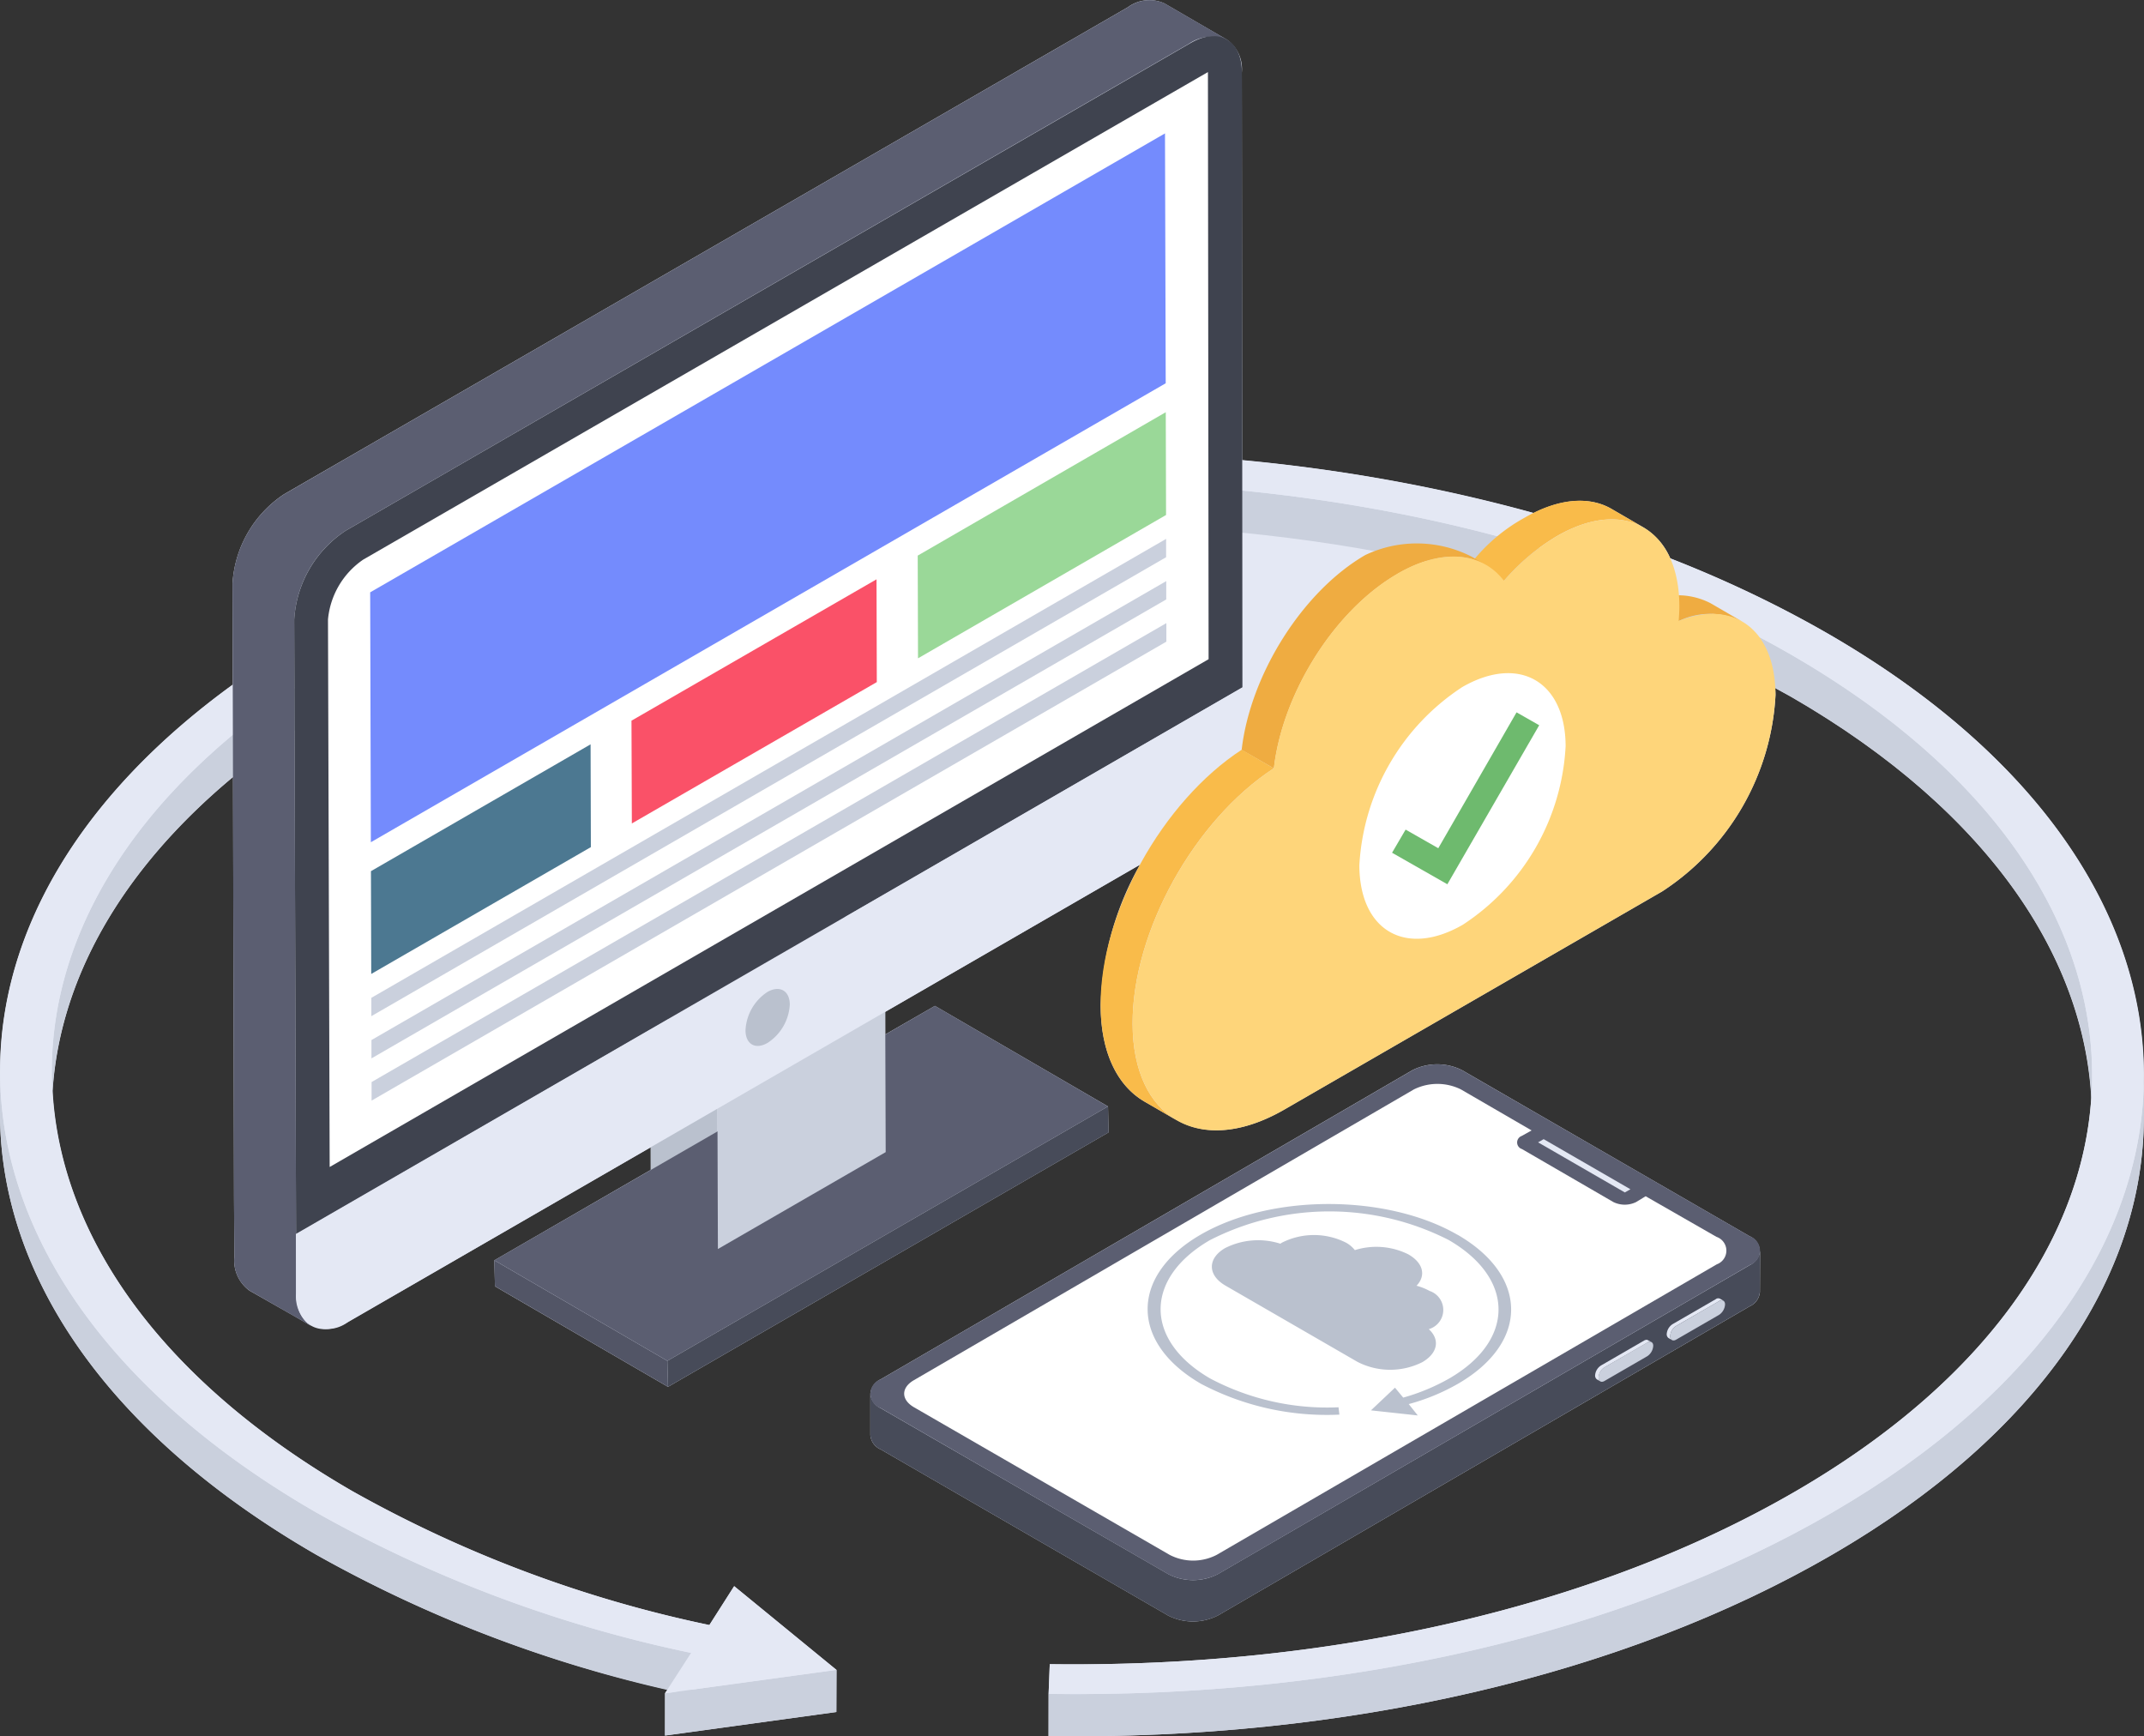 <?xml version="1.0" encoding="UTF-8"?>
<svg xmlns="http://www.w3.org/2000/svg" width="134.843" height="109.187" viewBox="0 0 134.843 109.187">
  <rect x="0" y="0" width="134.843" height="109.187" fill="#333333" stroke="none"/>
  <g id="Group_3780" data-name="Group 3780" transform="translate(0)">
    <g id="Group_100" data-name="Group 100" transform="translate(0.002)">
      <path id="Path_79" data-name="Path 79" d="M75.32,111.871l33.436-19.436a1.088,1.088,0,0,0,.653-.906l.011-2.591a.725.725,0,0,1-.017.1,1.053,1.053,0,0,0-.646-1.018L90.679,77.581a3.481,3.481,0,0,0-3.129,0L54.114,97.017a1.115,1.115,0,0,0-.653.906v2.6a1.069,1.069,0,0,0,.653.906l18.067,10.44a3.437,3.437,0,0,0,3.139,0ZM109.4,89.066a.816.816,0,0,1-.147.346A.863.863,0,0,0,109.4,89.066Z" transform="translate(1.276 -10.281)" fill="#e4e8f4"></path>
      <path id="Path_80" data-name="Path 80" d="M136.3,82.209c.421-10.355-6.184-20.805-19.836-28.685a73.452,73.452,0,0,0-9.913-4.73,4.227,4.227,0,0,0-1.686-1.949l-2-1.159c-1.275-.748-3-.7-4.92.253a105.919,105.919,0,0,0-18.319-3.318L79.6,18.234a2.249,2.249,0,0,0-.938-2.065l-.011-.01h-.011l-3.9-2.265a2.27,2.27,0,0,0-2.3.232L19.357,44.759a7.262,7.262,0,0,0-3.234,5.6l.011,6.384C6.389,63.816,1.512,72.423,1.512,81.03a.134.134,0,0,1-.011-.063v2.655C1.469,93.692,8.1,103.773,21.369,111.432a81.611,81.611,0,0,0,22.112,8.491l-.158.242v2.655L54.1,121.334l.011-2.644-6.437-5.267-1.559,2.444a78.522,78.522,0,0,1-22.449-8.417C11.6,100.487,5.325,91.417,4.809,82.273c.453-6.942,4.235-13.811,11.346-19.731l.063,26.5.021,3.677a2.341,2.341,0,0,0,.948,2.117L20.115,96.5l.959.558a1.528,1.528,0,0,1-.223-.194,2.145,2.145,0,0,0,2.541-.059L42.427,85.823v1.422l-9.839,5.689.042,1.633,10.882,6.321,27.706-16-.032-1.633L60.3,76.932l-3.129,1.8V77.311L73.2,68.051a18.931,18.931,0,0,0-2.476,8.838c0,2.981,1.053,5.067,2.749,6.057l2.023,1.169c-.105-.063-.2-.137-.306-.211,1.749,1.222,4.277,1.169,7.1-.464l23.745-13.705a15.726,15.726,0,0,0,7.132-12.357c0-.147-.011-.284-.021-.432.337.19.685.369,1.022.558,12.072,6.974,18.351,16.054,18.857,25.219-.6,8.986-6.784,17.866-18.562,24.714-12.525,7.279-29.17,11.124-46.941,10.893l-.074,1.865v2.655c18.635.263,36.165-3.792,49.322-11.43,13.021-7.564,19.531-17.487,19.562-27.432l.011-2.655c0,.295-.031.579-.042.874ZM20.538,96.522a1.78,1.78,0,0,0,.2.247A1.64,1.64,0,0,1,20.538,96.522Z" transform="translate(-1.501 -13.676)" fill="#e4e8f4"></path>
    </g>
    <g id="Group_128" data-name="Group 128" transform="translate(0 0)">
      <g id="Group_111" data-name="Group 111" transform="translate(54.738 66.928)">
        <g id="Group_101" data-name="Group 101" transform="translate(0 11.724)">
          <path id="Path_81" data-name="Path 81" d="M109.418,88.338l-.014,2.593a1.083,1.083,0,0,1-.65.908L75.323,111.277a3.472,3.472,0,0,1-3.143,0L54.11,100.833a1.083,1.083,0,0,1-.65-.908V97.333a1.118,1.118,0,0,0,.65.908l18.084,10.43a3.4,3.4,0,0,0,3.129,0l33.445-19.425A1.118,1.118,0,0,0,109.418,88.338Z" transform="translate(-53.46 -88.338)" fill="#474b59"></path>
        </g>
        <g id="Group_102" data-name="Group 102" transform="translate(0.006)">
          <path id="Path_82" data-name="Path 82" d="M108.758,88.018a.96.96,0,0,1,.01,1.818L75.327,109.269a3.458,3.458,0,0,1-3.138,0L54.113,98.833a.958.958,0,0,1,0-1.813L87.553,77.586a3.455,3.455,0,0,1,3.129,0Z" transform="translate(-53.466 -77.209)" fill="#5b5e71"></path>
        </g>
        <g id="Group_105" data-name="Group 105" transform="translate(2.131 1.231)">
          <g id="Group_103" data-name="Group 103" transform="translate(39.865 3.477)">
            <path id="Path_83" data-name="Path 83" d="M99.134,84.829l-.352.2-5.457-3.151.352-.2Z" transform="translate(-93.325 -81.678)" fill="#e4e8f4"></path>
          </g>
          <g id="Group_104" data-name="Group 104">
            <path id="Path_84" data-name="Path 84" d="M106.588,89.726,75.129,108a3.221,3.221,0,0,1-2.948,0L56.1,98.717c-.824-.476-.824-1.227-.018-1.7l31.46-18.293a3.336,3.336,0,0,1,2.948,0l4.45,2.582-.623.348a.435.435,0,0,0,.018.824l5.75,3.333a1.63,1.63,0,0,0,1.428,0l.6-.366L106.57,88A.915.915,0,0,1,106.588,89.726Z" transform="translate(-55.482 -78.378)" fill="#fff"></path>
          </g>
        </g>
        <g id="Group_106" data-name="Group 106" transform="translate(45.799 17.449)">
          <path id="Path_85" data-name="Path 85" d="M100,93.824c.2-.116.374-.029.375.2a.842.842,0,0,1-.373.657L97.31,96.239c-.211.122-.375.018-.375-.225a.8.8,0,0,1,.373-.634Z" transform="translate(-96.935 -93.773)" fill="#cad0dd"></path>
        </g>
        <g id="Group_107" data-name="Group 107" transform="translate(45.582 14.716)">
          <path id="Path_86" data-name="Path 86" d="M100.062,93.689l.22.11a.262.262,0,0,0-.275.037l-2.692,1.556a.8.8,0,0,0-.366.623c0,.128.037.22.11.256l-.22-.128a.3.3,0,0,1-.11-.238.806.806,0,0,1,.385-.641l2.692-1.556c.092-.055.2-.073.256-.018Z" transform="translate(-96.729 -91.047)" fill="#e4e8f4"></path>
          <path id="Path_87" data-name="Path 87" d="M104.576,91.331a.294.294,0,0,0-.293.037l-2.692,1.556a.8.8,0,0,0-.366.623c0,.128.037.22.11.256l-.22-.128a.3.3,0,0,1-.11-.238.806.806,0,0,1,.384-.641l2.692-1.556a.261.261,0,0,1,.275-.037Z" transform="translate(-96.501 -91.179)" fill="#e4e8f4"></path>
        </g>
        <g id="Group_108" data-name="Group 108" transform="translate(50.304 14.844)">
          <path id="Path_88" data-name="Path 88" d="M104.279,91.355c.211-.122.384-.034.385.2a.846.846,0,0,1-.382.662l-2.694,1.555c-.211.122-.374.018-.375-.225a.8.8,0,0,1,.373-.634Z" transform="translate(-101.212 -91.3)" fill="#cad0dd"></path>
        </g>
        <g id="Group_109" data-name="Group 109" transform="translate(21.476 10.737)">
          <path id="Path_89" data-name="Path 89" d="M86.221,88.626c.941.543,1.1,1.347.5,1.965a3.553,3.553,0,0,1,.824.328,1.258,1.258,0,0,1,.013,2.382l-.064.022c.711.648.574,1.5-.4,2.07a4.5,4.5,0,0,1-4.087-.015l-8.3-4.794c-1.135-.655-1.141-1.712-.026-2.36a4.6,4.6,0,0,1,3.482-.275l.051-.045a4.473,4.473,0,0,1,4.087-.015,1.846,1.846,0,0,1,.542.462,4.518,4.518,0,0,1,3.382.275Z" transform="translate(-73.846 -87.402)" fill="#bac1ce"></path>
        </g>
        <g id="Group_110" data-name="Group 110" transform="translate(17.438 8.78)">
          <path id="Path_90" data-name="Path 90" d="M89.5,87.479c4.487,2.591,4.5,6.782.053,9.365a12.962,12.962,0,0,1-3.116,1.288l.569.715-2.945-.32L85.572,97.1l.518.625a12.849,12.849,0,0,0,2.9-1.206c4.138-2.4,4.129-6.3-.049-8.71a16.544,16.544,0,0,0-15.012.015c-4.138,2.4-4.129,6.3.023,8.7a15.717,15.717,0,0,0,8.069,1.809l.054.462a16.951,16.951,0,0,1-8.7-1.936c-4.461-2.576-4.485-6.789-.04-9.373s11.707-2.576,16.168,0Z" transform="translate(-70.013 -85.544)" fill="#bac1ce"></path>
        </g>
      </g>
      <path id="Path_91" data-name="Path 91" d="M44.575,89l-4.213-2.448L40.32,73.893l4.213,2.448Z" transform="translate(0.576 -10.458)" fill="#bac1ce"></path>
      <g id="Group_118" data-name="Group 118" transform="translate(0 28.422)">
        <g id="Group_112" data-name="Group 112" transform="translate(41.82 76.589)">
          <path id="Path_92" data-name="Path 92" d="M51.985,113.36l-.007,2.652L41.2,117.487l.008-2.652Z" transform="translate(-41.197 -113.36)" fill="#cad0dd"></path>
        </g>
        <g id="Group_117" data-name="Group 117">
          <g id="Group_113" data-name="Group 113" transform="translate(3.254 1.889)">
            <path id="Path_93" data-name="Path 93" d="M132.913,79.791l-.008,2.652c.027-9.585-6.28-19.184-18.909-26.475-25.1-14.489-65.846-14.489-90.779,0-12.4,7.205-18.6,16.658-18.631,26.124l.007-2.652c.027-9.465,6.232-18.918,18.631-26.124,24.932-14.489,65.683-14.489,90.779,0,12.629,7.291,18.936,16.891,18.909,26.475Z" transform="translate(-4.587 -42.449)" fill="#cad0dd"></path>
          </g>
          <g id="Group_114" data-name="Group 114" transform="translate(0 38.872)">
            <path id="Path_94" data-name="Path 94" d="M1.5,80.208l.007-2.652C1.478,87.622,8.1,97.7,21.375,105.366a82.285,82.285,0,0,0,23.594,8.84l-.008,2.652a82.289,82.289,0,0,1-23.593-8.84C8.1,100.356,1.47,90.275,1.5,80.208Z" transform="translate(-1.499 -77.556)" fill="#cad0dd"></path>
          </g>
          <g id="Group_115" data-name="Group 115" transform="translate(65.944 39.24)">
            <path id="Path_95" data-name="Path 95" d="M132.994,77.906l-.008,2.652c-.028,9.939-6.546,19.862-19.568,27.429-13.147,7.64-30.684,11.694-49.321,11.431l.007-2.652c18.638.264,36.174-3.79,49.321-11.431,13.022-7.567,19.54-17.491,19.568-27.429Z" transform="translate(-64.097 -77.906)" fill="#cad0dd"></path>
          </g>
          <g id="Group_116" data-name="Group 116" transform="translate(0.007)">
            <path id="Path_96" data-name="Path 96" d="M116.46,52.08c26.383,15.232,26.523,40.012.311,55.245-13.147,7.64-30.684,11.694-49.321,11.431l.072-1.871c17.768.24,34.415-3.61,46.943-10.891,24.932-14.489,24.8-38.094-.3-52.582s-65.846-14.489-90.779,0c-24.953,14.5-24.82,38.106.275,52.594a78.7,78.7,0,0,0,22.452,8.42l1.56-2.447,6.428,5.265-10.78,1.475,1.642-2.543a82.288,82.288,0,0,1-23.594-8.84c-26.383-15.232-26.5-40.024-.29-55.257S90.077,36.848,116.46,52.08Z" transform="translate(-1.506 -40.656)" fill="#e4e8f4"></path>
          </g>
        </g>
      </g>
      <g id="Group_119" data-name="Group 119" transform="translate(31.089 63.255)">
        <path id="Path_97" data-name="Path 97" d="M41.934,96.867,31.051,90.543l-.04-1.633,10.883,6.324Z" transform="translate(-31.011 -72.911)" fill="#525566"></path>
        <path id="Path_98" data-name="Path 98" d="M41.894,96.046,31.011,89.722l27.711-16,10.883,6.325Z" transform="translate(-31.011 -73.723)" fill="#5b5e71"></path>
        <path id="Path_99" data-name="Path 99" d="M69.053,79.726l.04,1.633-27.711,16-.04-1.633Z" transform="translate(-30.459 -73.402)" fill="#474b59"></path>
      </g>
      <path id="Path_100" data-name="Path 100" d="M44.4,76.526l-4.408-2.562,11.044-6.376,4.409,2.562Z" transform="translate(0.558 -10.795)" fill="#4e5161"></path>
      <path id="Path_101" data-name="Path 101" d="M54.872,70.433l.042,12.662L44.361,89.188l-.042-12.662Z" transform="translate(0.79 -10.643)" fill="#cad0dd"></path>
      <path id="Path_102" data-name="Path 102" d="M34.7,81.945l18.98-11.03,3.393,2.232L38.1,84.177Z" transform="translate(0.276 -10.617)" fill="#eaf0f6"></path>
      <path id="Path_103" data-name="Path 103" d="M77.93,16.17a2.542,2.542,0,0,0-2.4.259L22.516,47.037a7.174,7.174,0,0,0-3.254,5.6L19.377,91.3v3.7a2.283,2.283,0,0,0,.953,2.069l-.953-.558L16.45,94.836a2.322,2.322,0,0,1-.953-2.115l-.023-3.673L15.38,50.366a7.249,7.249,0,0,1,3.231-5.6L71.706,14.125a2.288,2.288,0,0,1,2.3-.233Z" transform="translate(-0.757 -13.676)" fill="#5b5e71"></path>
      <path id="Path_104" data-name="Path 104" d="M78.7,56.787,19.18,91.183l-.116-38.658a7.211,7.211,0,0,1,3.254-5.6L75.414,16.284c1.79-1.046,3.254-.209,3.254,1.836Z" transform="translate(-0.56 -13.561)" fill="#3f434f"></path>
      <path id="Path_105" data-name="Path 105" d="M76.465,54.9,21.186,86.833l-.106-34.428a5.124,5.124,0,0,1,2.213-3.766L76.423,17.978Z" transform="translate(-0.452 -13.446)" fill="#fff"></path>
      <path id="Path_106" data-name="Path 106" d="M78.7,54.709l.01,3.688A7.133,7.133,0,0,1,75.47,64L22.445,94.619c-1.8,1.042-3.263.211-3.269-1.851l-.01-3.688Z" transform="translate(-0.555 -11.483)" fill="#e4e8f4"></path>
      <path id="Path_107" data-name="Path 107" d="M48.792,73.7A3.068,3.068,0,0,1,47.4,76.1c-.764.449-1.392.09-1.392-.786A3.049,3.049,0,0,1,47.4,72.892C48.163,72.466,48.792,72.825,48.792,73.7Z" transform="translate(0.88 -10.521)" fill="#bac1ce"></path>
      <g id="Group_120" data-name="Group 120" transform="translate(23.329 46.808)">
        <path id="Path_108" data-name="Path 108" d="M37.459,58.109l.018,6.463L23.663,72.548l-.018-6.463Z" transform="translate(-23.644 -58.109)" fill="#4c7891"></path>
      </g>
      <g id="Group_121" data-name="Group 121" transform="translate(57.718 25.922)">
        <path id="Path_109" data-name="Path 109" d="M71.889,38.283l.018,6.463-15.6,9.013L56.288,47.3Z" transform="translate(-56.288 -38.283)" fill="#9ad898"></path>
      </g>
      <g id="Group_122" data-name="Group 122" transform="translate(23.28 8.389)">
        <path id="Path_110" data-name="Path 110" d="M73.588,21.64l.045,15.713L23.642,66.215,23.6,50.5Z" transform="translate(-23.598 -21.64)" fill="#748bfd"></path>
      </g>
      <g id="Group_123" data-name="Group 123" transform="translate(39.721 36.431)">
        <path id="Path_111" data-name="Path 111" d="M54.611,48.259l.018,6.463L39.223,63.611,39.2,57.148Z" transform="translate(-39.205 -48.259)" fill="#fa5168"></path>
      </g>
      <g id="Group_124" data-name="Group 124" transform="translate(23.352 33.888)">
        <path id="Path_112" data-name="Path 112" d="M73.655,45.845l0,1.153L23.669,75.859l0-1.153Z" transform="translate(-23.666 -45.845)" fill="#cad0dd"></path>
      </g>
      <g id="Group_125" data-name="Group 125" transform="translate(23.367 39.184)">
        <path id="Path_113" data-name="Path 113" d="M73.67,50.872l0,1.167L23.683,80.9l0-1.167Z" transform="translate(-23.68 -50.872)" fill="#cad0dd"></path>
      </g>
      <g id="Group_126" data-name="Group 126" transform="translate(23.359 36.543)">
        <path id="Path_114" data-name="Path 114" d="M73.663,48.366l0,1.153L23.676,78.38l0-1.153Z" transform="translate(-23.673 -48.366)" fill="#cad0dd"></path>
      </g>
      <g id="Group_127" data-name="Group 127" transform="translate(69.219 31.491)">
        <path id="Path_115" data-name="Path 115" d="M105.82,50.867,103.806,49.7a4.5,4.5,0,0,0-4-.038l2.014,1.171A4.5,4.5,0,0,1,105.82,50.867Z" transform="translate(-65.464 -43.269)" fill="#efac41"></path>
        <path id="Path_116" data-name="Path 116" d="M100.182,45.258l-2.014-1.171c-1.394-.81-3.322-.7-5.444.53a10.947,10.947,0,0,0-3.346,2.816L91.391,48.6a13.469,13.469,0,0,1,3.346-2.816C96.86,44.563,98.787,44.448,100.182,45.258Z" transform="translate(-66.022 -43.57)" fill="#f9bb4a"></path>
        <path id="Path_117" data-name="Path 117" d="M75.629,59.1l2.029,1.164c.539-4.706,3.79-9.933,7.778-12.232,2.156-1.257,4.149-1.383,5.568-.557l-.86-.5a7.567,7.567,0,0,0-6.737-.13C79.437,49.145,76.168,54.39,75.629,59.1Z" transform="translate(-66.756 -43.434)" fill="#efac41"></path>
        <path id="Path_118" data-name="Path 118" d="M69.965,80.557l2.014,1.171c-1.7-.987-2.75-3.083-2.759-6.058-.017-5.825,3.9-12.827,8.88-16.069l-2.014-1.171c-4.976,3.243-8.9,10.245-8.88,16.069.008,2.975,1.059,5.071,2.759,6.058Z" transform="translate(-67.207 -42.776)" fill="#f9bb4a"></path>
        <path id="Path_119" data-name="Path 119" d="M85.775,48.1C81.8,50.394,78.537,55.628,78,60.334c-4.976,3.243-8.9,10.245-8.88,16.069.017,6.009,4.286,8.429,9.561,5.383L102.419,68.08a15.705,15.705,0,0,0,7.133-12.355c-.012-4.151-2.659-6.028-6.09-4.655.022-.316.044-.62.043-.936-.014-4.889-3.466-6.843-7.686-4.406a13.469,13.469,0,0,0-3.346,2.816c-1.372-1.8-3.877-2.078-6.7-.449Z" transform="translate(-67.104 -43.511)" fill="#fed57a"></path>
      </g>
      <path id="Path_120" data-name="Path 120" d="M89.121,54.74a14.338,14.338,0,0,0-6.465,11.2c.012,4.137,2.936,5.8,6.508,3.741a14.3,14.3,0,0,0,6.465-11.231C95.617,54.377,92.693,52.678,89.121,54.74Z" transform="translate(2.838 -11.529)" fill="#fff"></path>
      <path id="Path_121" data-name="Path 121" d="M92.438,56.2l1.424.811-5.776,10-3.478-1.982.852-1.455,2.055,1.171Z" transform="translate(2.943 -11.404)" fill="#6eba6e"></path>
    </g>
  </g>
</svg>
